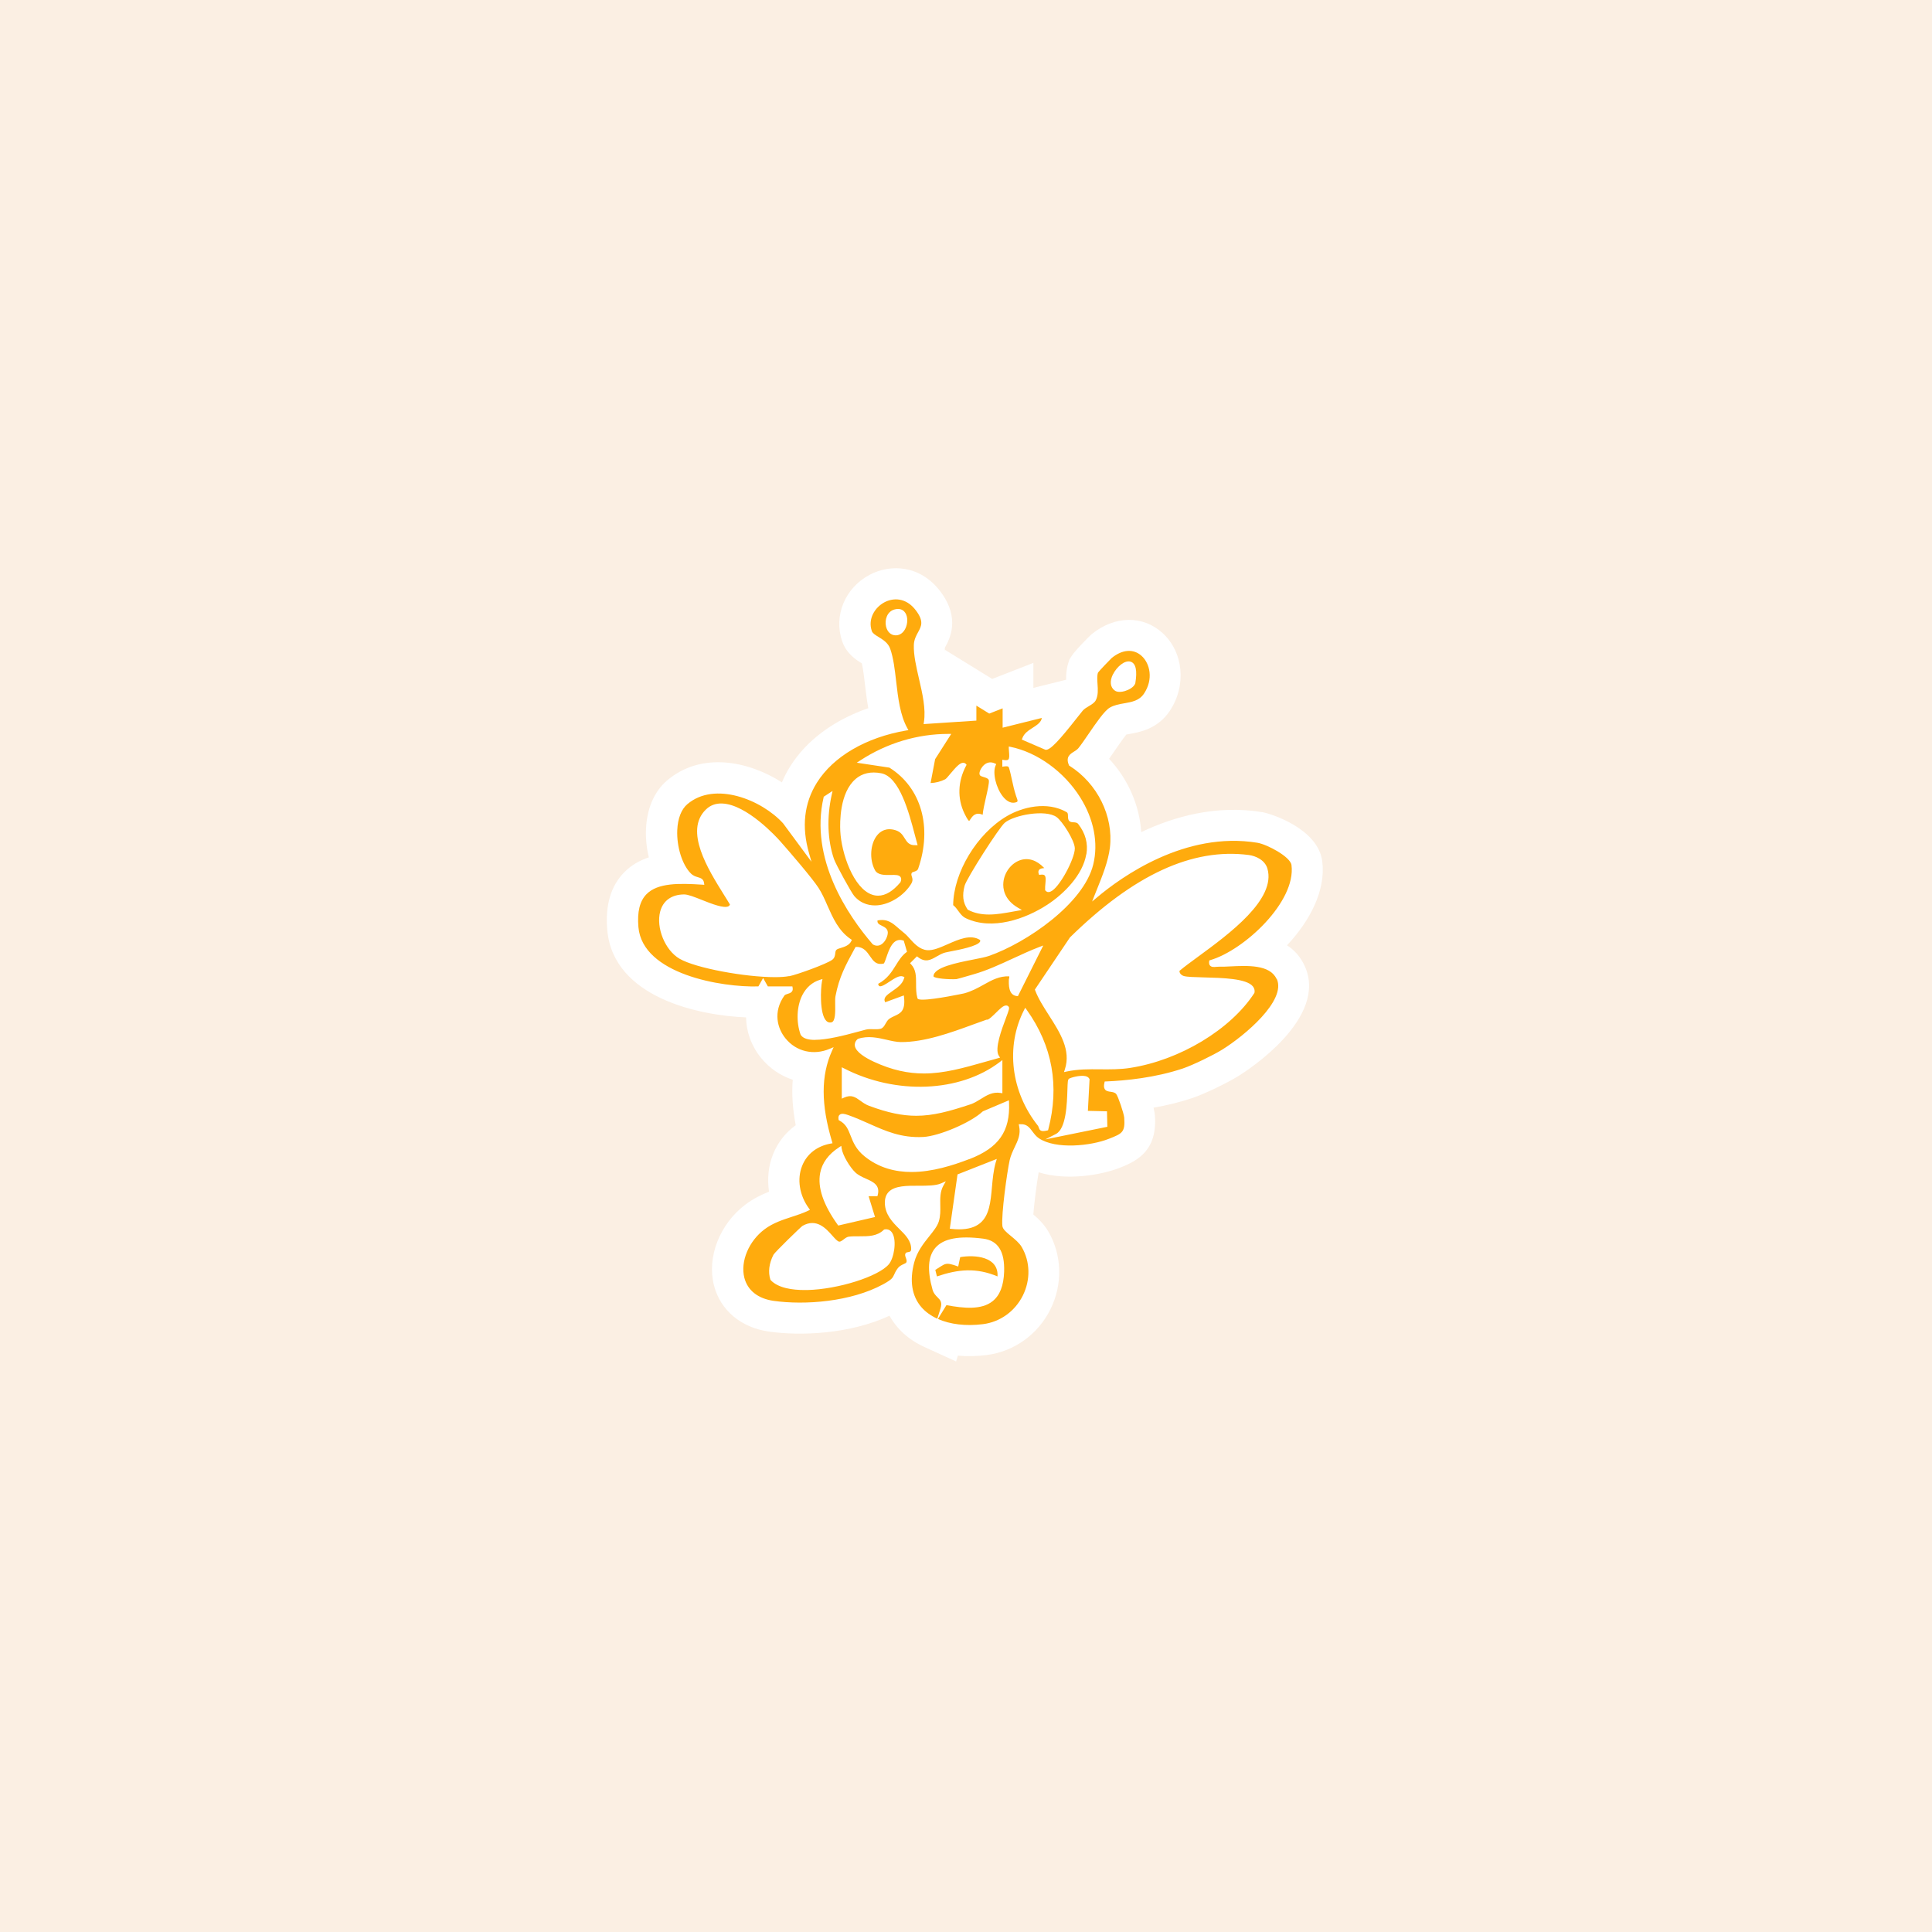 <?xml version="1.0" encoding="UTF-8"?>
<svg xmlns="http://www.w3.org/2000/svg" width="850" height="850" viewBox="0 0 850 850" fill="none">
  <rect width="850" height="850" fill="#FFF2C6"></rect>
  <rect width="850" height="850" fill="#FBEFE3"></rect>
  <g clip-path="url(#clip0_333_728)">
    <path d="M412.564 580.257C417.929 582.638 424.801 583.486 432.33 582.556C439.886 581.625 446.456 576.919 449.933 569.942C453.355 563.019 453.191 555.057 449.44 548.627C448.373 546.794 446.402 545.179 444.677 543.757C442.678 542.115 441.09 540.801 440.926 539.351C440.379 534.371 442.979 515.656 444.129 510.402C444.595 508.35 445.471 506.517 446.292 504.766C447.716 501.811 449.057 499.02 448.291 495.408L448.126 494.587H448.975C451.658 494.423 452.945 496.147 454.177 497.816C454.971 498.856 455.764 499.95 456.996 500.771C464.498 505.778 479.884 504.109 487.659 501.045L487.878 500.963C493.627 498.692 494.996 498.144 494.53 491.714C494.393 489.854 491.82 482.247 490.999 481.289C490.369 480.578 489.466 480.441 488.507 480.304C487.549 480.168 486.564 480.031 486.016 479.21C485.578 478.553 485.496 477.65 485.824 476.31L485.961 475.762H486.509C495.187 475.407 508.109 474.148 520.292 470.071C524.755 468.566 533.898 464.106 537.704 461.726C547.395 455.706 566.012 440.165 561.631 430.615C558.729 424.295 548.737 424.787 541.427 425.143C539.566 425.225 537.786 425.335 536.335 425.28C536.006 425.28 535.623 425.307 535.24 425.335C534.172 425.444 533.077 425.526 532.42 424.815C532.009 424.377 531.9 423.748 532.009 422.954L532.092 422.516L532.53 422.379C547.45 418.002 570.31 396.659 568.229 380.571C567.764 376.904 557.497 371.459 553.199 370.748C521.442 365.549 493.326 385.824 482.703 394.771L480.513 396.605L481.554 393.951C481.91 393.048 482.293 392.09 482.676 391.16C485.003 385.386 487.631 378.847 488.343 372.855C489.986 359.092 482.84 344.645 470.575 336.901L470.384 336.792L470.302 336.573C468.769 333.016 470.849 331.702 472.519 330.663C473.231 330.225 473.943 329.76 474.436 329.185C475.585 327.79 477.201 325.437 478.898 322.947C482.348 317.912 485.934 312.686 488.261 311.318C490.15 310.196 492.422 309.786 494.612 309.403C498.035 308.801 501.238 308.253 503.318 305.161C507.562 298.841 505.974 291.891 502.305 288.553C498.719 285.297 493.791 285.652 489.11 289.483C488.672 289.866 483.47 295.284 483.087 295.913C482.649 297.309 482.786 299.087 482.895 300.975C483.059 303.356 483.224 305.846 482.156 308.007C481.581 309.156 480.322 309.895 479.008 310.689C478.049 311.263 477.036 311.865 476.407 312.604C475.887 313.206 475.01 314.328 473.915 315.723C466.496 325.136 462.089 330.198 460.008 329.842L459.844 329.787L449.577 325.354L449.824 324.725C450.618 322.564 452.534 321.332 454.423 320.128C456.367 318.87 458.064 317.775 458.393 315.833L441.145 320.128V311.619L435.259 313.917L429.592 310.415V317.009L406.376 318.541L406.513 317.638C407.417 311.892 405.856 305.134 404.35 298.622C403.118 293.259 401.941 288.197 402.078 283.765C402.16 281.411 403.091 279.66 403.94 278.128C405.418 275.419 406.568 273.285 402.982 268.524C398.656 262.778 392.989 262.915 389.129 264.967C384.967 267.183 381.737 272.245 383.599 277.635C383.927 278.593 385.159 279.359 386.583 280.235C388.554 281.439 390.799 282.834 391.702 285.461C393.126 289.565 393.701 294.545 394.303 299.799C395.152 307.049 396.028 314.574 399.204 320.32L399.696 321.195L398.711 321.36C380.97 324.424 366.652 332.797 359.425 344.316C353.812 353.291 352.635 363.688 355.948 375.262L357.043 379.12L344.559 362.211C335.114 351.813 314.472 343.523 302.426 353.783C299.77 356.027 298.21 360.104 297.991 365.221C297.69 372.472 300.181 380.461 303.931 384.21C304.999 385.304 306.094 385.605 307.08 385.906C308.257 386.262 309.489 386.618 309.763 388.341L309.9 389.244L308.996 389.19C298.894 388.533 289.394 388.341 284.466 393.376C281.482 396.413 280.332 401.147 280.907 407.878C282.714 428.591 317.593 434.446 333.69 433.954L335.771 430.26L337.852 433.954H348.638L348.748 434.528C349.131 436.443 347.57 436.936 346.64 437.21C346.01 437.401 345.408 437.593 345.107 438.003C340.042 445.199 342.04 452.423 345.599 456.801C350.308 462.629 357.974 464.435 365.092 461.397L366.789 460.686L366.05 462.355C361.177 473.218 361.204 485.886 366.077 502.194L366.296 502.96L365.502 503.097C359.479 504.191 355.017 507.666 352.936 512.892C350.609 518.693 351.732 525.835 355.866 531.526L356.386 532.237L355.619 532.62C353.292 533.742 350.746 534.563 348.31 535.356C344.313 536.67 340.151 538.011 336.483 540.747C329.447 545.973 325.696 554.975 327.503 562.116C328.927 567.698 333.499 571.31 340.37 572.295C354.141 574.238 374.4 572.733 388.609 564.989C392.441 562.882 392.77 562.144 393.372 560.83C393.701 560.092 394.084 559.189 395.042 557.903C395.727 557 396.767 556.507 397.588 556.124C398.054 555.905 398.629 555.659 398.738 555.44C399.067 554.893 398.875 554.236 398.574 553.388C398.327 552.704 398.081 552.075 398.382 551.473C398.601 551.007 399.094 550.925 399.505 550.871C400.381 550.734 400.901 550.597 400.901 549.42C400.901 545.863 398.41 543.346 395.727 540.692C392.77 537.737 389.403 534.399 389.32 529.173C389.32 527.148 389.868 525.506 391.045 524.33C393.728 521.621 399.067 521.621 404.214 521.648C407.937 521.648 411.77 521.648 414.151 520.581L416.15 519.678L415.082 521.593C413.604 524.248 413.659 527.121 413.713 530.158C413.768 532.538 413.795 535.001 413.056 537.381C412.399 539.461 410.784 541.485 408.922 543.811C406.376 546.985 403.502 550.597 402.242 555.385C400.107 563.43 401.202 570.243 405.418 575.086C407.225 577.165 409.607 578.862 412.399 580.148L413.768 575.797" fill="white"></path>
    <path d="M420.668 599L406.596 592.57C401.969 590.463 398.054 587.59 394.988 584.061C393.592 582.446 392.36 580.722 391.347 578.862C373.798 587.016 352.17 587.809 338.318 585.839C325.97 584.088 316.936 576.481 314.116 565.509C310.913 553.032 316.69 538.339 328.161 529.802C331.583 527.257 335.087 525.561 338.345 524.302C337.496 518.721 338.044 513.029 340.097 507.858C342.205 502.604 345.627 498.254 350.09 495.053C348.721 487.884 348.283 481.262 348.776 475.051C343.437 473.3 338.591 470.044 334.841 465.447C330.542 460.139 328.325 453.9 328.243 447.607C307.956 446.814 269.765 439.098 267.165 409.082C266.234 398.301 268.725 389.819 274.584 383.827C277.732 380.598 281.483 378.519 285.452 377.205C284.494 373.183 284.029 368.915 284.221 364.674C284.604 355.726 287.862 348.174 293.447 343.413C308.531 330.553 329.31 334.794 344.012 344.207C345.025 341.744 346.257 339.391 347.708 337.093C354.853 325.683 366.981 316.763 382.011 311.564C381.382 308.089 380.971 304.669 380.588 301.413C380.177 297.856 379.766 294.463 379.164 291.836C376.727 290.359 372.402 287.623 370.513 282.096C366.68 270.932 371.745 258.646 382.586 252.901C391.703 248.057 404.898 248.468 413.796 260.316C422.693 272.136 417.711 281.275 415.849 284.695C415.794 284.804 415.712 284.941 415.658 285.051C415.658 285.543 415.712 286.09 415.794 286.638V285.926L436.519 298.704L454.642 291.645V302.644L469.043 299.06C469.015 296.953 469.152 294.518 469.919 291.973L470.439 290.277L471.37 288.772C473.04 286.09 479.556 279.633 480.24 279.058C490.315 270.795 502.826 270.631 511.45 278.484C520.731 286.939 522.099 301.714 514.598 312.85C509.287 320.758 501.238 322.153 496.913 322.919C496.502 323.001 495.982 323.084 495.544 323.166C494.065 324.972 491.656 328.474 490.123 330.718C489.384 331.785 488.672 332.824 487.96 333.837C496.256 342.729 501.348 354.276 502.087 366.096C516.816 359.119 535.295 354.03 555.335 357.313C559.086 357.915 579.838 364.509 581.727 378.874C583.397 391.707 576.306 405.169 566.231 415.895C569.38 417.92 572.117 420.847 574.006 424.979C584.519 447.908 548.956 470.865 544.85 473.409C540.278 476.255 530.203 481.208 524.563 483.096C518.869 485.011 513.038 486.379 507.507 487.337C507.863 488.841 508.082 490.045 508.11 490.729C509.205 505.943 500.8 510.567 492.833 513.713C484.538 516.997 469.262 519.596 456.97 515.766C456.093 520.718 455.026 529.173 454.615 534.317C456.75 536.123 459.269 538.503 461.186 541.759C467.263 552.157 467.619 564.989 462.144 576.044C456.641 587.153 446.101 594.677 433.945 596.182C429.647 596.702 425.431 596.784 421.434 596.428L420.613 599.055L420.668 599ZM414.207 575.962L414.453 576.044L418.122 567.753C421.243 569.121 425.814 569.586 430.66 568.984C433.644 568.629 436.245 566.713 437.669 563.868C438.983 561.214 439.038 558.286 437.833 555.905C437.395 555.495 436.546 554.783 435.999 554.318C432.85 551.719 428.114 547.834 427.348 540.856C427.156 539.242 427.156 537.053 427.293 534.59C427.156 536.697 426.827 539.023 426.061 541.458C424.637 545.973 421.954 549.338 419.573 552.321C417.711 554.674 415.931 556.89 415.411 558.888C415.001 560.475 414.179 564.333 415.685 566.084C416.041 566.494 416.725 567.096 418.039 567.671L414.261 575.934L414.207 575.962ZM340.617 558.368C340.918 558.477 341.438 558.641 342.178 558.751C353.32 560.338 370.431 559.216 381.847 553.06C382.367 552.129 383.024 551.035 383.928 549.804C384.147 549.53 384.366 549.256 384.557 548.983C382.039 546.383 378.808 542.607 376.974 537.463L361.451 544.961C358.248 546.493 355.154 547.505 352.417 548.381C349.186 549.421 346.421 550.323 344.532 551.719C341.685 553.853 340.59 557.027 340.59 558.368H340.617ZM381.874 514.042L367.857 516.586C365.968 516.942 365.695 517.626 365.53 518.009C365.065 519.158 365.284 521.375 366.817 523.509L376.892 537.327C376.07 534.946 375.523 532.292 375.496 529.31C375.441 523.646 377.439 518.447 381.19 514.671C381.409 514.452 381.628 514.233 381.847 514.042H381.874ZM427.293 527.586C427.293 528.16 427.293 529.118 427.293 529.857C427.293 531.033 427.348 532.374 427.293 533.824C427.43 531.526 427.649 529.009 427.923 526.464L427.293 527.586ZM388.636 445.117L378.425 467.937C376.262 472.78 373.962 481.18 379.082 498.281L383.435 512.728C389.923 507.858 398.054 507.858 404.187 507.913H404.406C405.884 507.913 408.019 507.913 409.06 507.776L434.493 496.202L431.427 481.509L448.428 480.824C458.311 480.387 463.458 487.309 465.155 489.58C467.4 490.401 472.465 490.456 477.146 489.69C476.298 488.924 475.504 488.021 474.765 486.954C472.876 484.19 470.987 479.621 472.52 473.163L475.038 462.492L485.989 462.054C493.792 461.753 505.317 460.631 515.94 457.074C519.307 455.953 527.493 451.93 530.477 450.07C535.706 446.814 540.907 442.408 544.412 438.687C543.536 438.715 542.714 438.769 542.085 438.797C540.333 438.879 538.334 438.988 536.5 438.961C530.504 439.481 525.823 437.839 522.373 434.145C519.061 430.616 517.637 425.69 518.486 420.683L519.937 411.818L528.615 409.273C538.663 406.318 551.229 393.458 554.048 385.715C552.844 385.058 551.53 384.456 550.708 384.237C524.646 380.078 500.608 397.535 491.465 405.251L447.88 441.998L469.919 386.07C471.917 381.063 474.19 375.427 474.71 371.24C475.723 362.731 471.014 353.373 463.239 348.475L459.625 346.204L458.338 343.441C458.092 343.413 457.846 343.359 457.599 343.331L455.327 342.757L454.369 342.374L437.587 335.123L427.43 337.667V330.882L420.832 331.319V331.374L400.984 334.849C387.268 337.23 376.043 343.495 370.951 351.595C367.419 357.204 366.817 363.716 369.035 371.514L387.788 436.827L393.455 434.419L389.567 443.093L391.128 448.483L388.664 445.145L388.636 445.117ZM355.839 447.771C355.921 447.908 356.003 448.045 356.14 448.209C356.441 448.592 357.399 449.769 359.617 448.811L383.763 438.523L333.91 370.994C328.243 365.139 316.799 360.761 311.844 363.743C311.734 364.126 311.625 364.783 311.57 365.795C311.433 368.833 312.255 371.87 313.021 373.566C320.577 376.713 322.63 382.678 323.178 386.18L326.053 404.02L308.011 402.843C301.057 402.378 296.513 402.46 294.432 403.035C294.35 403.691 294.268 404.841 294.432 406.701C294.98 413.159 310.886 418.85 325.697 420.081L335.662 402.323L345.737 420.273H359.808L362.081 431.929C363.148 437.429 361.451 443.831 355.811 447.771H355.839Z" fill="white"></path>
    <path d="M438.873 561.569C429.51 557.656 421.68 558.368 412.207 561.569L411.496 558.696C416.068 555.96 415.63 555.057 421.57 557.219L422.446 553.087C428.907 551.965 439.365 552.841 438.873 561.542V561.569Z" fill="white"></path>
    <path d="M451.466 581.68L433.589 574.21C433.069 573.991 432.549 573.8 432.056 573.636L431.673 575.469L424.089 572.733C421.926 572.979 419.517 573.608 416.615 574.593L402.461 579.409L395.781 552.239L404.432 547.04C405.007 546.684 405.5 546.383 405.911 546.11C407.499 545.07 409.004 544.276 410.483 543.674L411.003 541.267L420.119 539.68C423.897 539.023 436.874 537.518 445.662 545.343C450.481 549.612 452.917 555.659 452.534 562.39L451.466 581.735V581.68Z" fill="white"></path>
    <path d="M561.604 430.643C558.702 424.322 548.709 424.815 541.4 425.17C539.538 425.252 537.759 425.362 536.308 425.307C535.979 425.307 535.596 425.335 535.213 425.362C534.145 425.471 533.05 425.553 532.393 424.842C531.982 424.404 531.873 423.775 531.982 422.981L532.064 422.544L532.502 422.407C547.423 418.029 570.283 396.687 568.202 380.598C567.737 376.931 557.47 371.486 553.172 370.775C521.415 365.576 493.298 385.851 482.676 394.799L480.486 396.632L481.526 393.978C481.882 393.075 482.265 392.117 482.649 391.187C484.976 385.414 487.604 378.874 488.316 372.882C489.958 359.119 482.813 344.672 470.548 336.929L470.356 336.819L470.274 336.6C468.741 333.043 470.822 331.73 472.492 330.69C473.204 330.252 473.915 329.787 474.408 329.212C475.558 327.817 477.173 325.464 478.871 322.974C482.32 317.939 485.907 312.713 488.234 311.345C490.123 310.223 492.395 309.813 494.585 309.43C498.007 308.828 501.21 308.281 503.291 305.189C507.534 298.868 505.947 291.918 502.278 288.58C498.692 285.324 493.764 285.68 489.082 289.51C488.644 289.894 483.443 295.311 483.059 295.941C482.621 297.336 482.758 299.114 482.868 301.002C483.032 303.383 483.196 305.873 482.129 308.034C481.554 309.184 480.294 309.922 478.98 310.716C478.022 311.29 477.009 311.892 476.379 312.631C475.859 313.233 474.983 314.355 473.888 315.75C466.469 325.163 462.061 330.225 459.981 329.869L459.816 329.814L449.55 325.382L449.796 324.752C450.59 322.591 452.507 321.36 454.396 320.156C456.339 318.897 458.037 317.803 458.365 315.86L441.118 320.156V311.646L435.232 313.945L429.565 310.442V317.036L406.349 318.569L406.486 317.666C407.389 311.92 405.829 305.161 404.323 298.649C403.091 293.286 401.914 288.224 402.051 283.792C402.133 281.439 403.064 279.688 403.912 278.155C405.391 275.446 406.541 273.312 402.954 268.551C398.629 262.805 392.962 262.942 389.101 264.994C384.94 267.211 381.71 272.273 383.571 277.663C383.9 278.62 385.132 279.387 386.555 280.262C388.527 281.466 390.771 282.862 391.675 285.488C393.098 289.593 393.673 294.572 394.276 299.826C395.124 307.077 396 314.601 399.176 320.347L399.669 321.223L398.683 321.387C380.943 324.452 366.625 332.824 359.397 344.344C353.785 353.318 352.608 363.716 355.92 375.29L357.016 379.148L344.532 362.238C335.087 351.841 314.444 343.55 302.398 353.811C299.743 356.054 298.182 360.131 297.963 365.248C297.662 372.499 300.153 380.489 303.904 384.237C304.972 385.332 306.067 385.633 307.052 385.934C308.23 386.289 309.462 386.645 309.735 388.369L309.872 389.272L308.969 389.217C298.867 388.56 289.367 388.369 284.439 393.403C281.455 396.44 280.305 401.174 280.88 407.905C282.687 428.618 317.565 434.473 333.663 433.981L335.744 430.287L337.824 433.981H348.611L348.72 434.555C349.104 436.471 347.543 436.963 346.612 437.237C345.983 437.428 345.38 437.62 345.079 438.03C340.014 445.227 342.013 452.45 345.572 456.828C350.281 462.656 357.946 464.462 365.064 461.425L366.762 460.713L366.023 462.382C361.149 473.245 361.177 485.914 366.05 502.221L366.269 502.987L365.475 503.124C359.452 504.219 354.99 507.694 352.909 512.92C350.582 518.72 351.704 525.862 355.838 531.553L356.359 532.265L355.592 532.648C353.265 533.769 350.719 534.59 348.282 535.384C344.285 536.697 340.124 538.038 336.455 540.774C329.42 546 325.669 555.002 327.476 562.144C328.899 567.725 333.471 571.337 340.343 572.322C354.114 574.265 374.373 572.76 388.581 565.017C392.414 562.91 392.743 562.171 393.345 560.858C393.673 560.119 394.057 559.216 395.015 557.93C395.699 557.027 396.74 556.534 397.561 556.151C398.026 555.933 398.601 555.686 398.711 555.467C399.039 554.92 398.848 554.263 398.546 553.415C398.3 552.731 398.054 552.102 398.355 551.5C398.574 551.035 399.067 550.953 399.477 550.898C400.353 550.761 400.874 550.624 400.874 549.448C400.874 545.891 398.382 543.373 395.699 540.719C392.743 537.764 389.375 534.426 389.293 529.2C389.293 527.175 389.841 525.534 391.018 524.357C393.701 521.648 399.039 521.648 404.186 521.676C407.909 521.676 411.742 521.676 414.124 520.608L416.123 519.705L415.055 521.621C413.576 524.275 413.631 527.148 413.686 530.185C413.741 532.566 413.768 535.028 413.029 537.409C412.372 539.488 410.757 541.513 408.895 543.839C406.349 547.013 403.474 550.624 402.215 555.413C400.08 563.457 401.175 570.27 405.391 575.113C407.198 577.193 409.579 578.889 412.372 580.175L413.741 575.825C414.644 572.952 413.741 572.021 412.454 570.735C411.633 569.914 410.729 568.984 410.291 567.452C407.855 558.778 408.265 552.731 411.551 548.955C415.082 544.878 421.954 543.592 432.604 544.96C439.092 545.809 442.076 550.57 441.775 559.517C441.556 565.701 439.886 569.942 436.683 572.486C431.81 576.372 424.089 575.633 416.396 574.21L412.646 580.285C418.012 582.665 424.883 583.513 432.412 582.583C439.968 581.653 446.538 576.946 450.015 569.969C453.437 563.047 453.273 555.084 449.523 548.654C448.455 546.821 446.484 545.207 444.759 543.784C442.76 542.142 441.173 540.829 441.008 539.379C440.461 534.399 443.062 515.683 444.211 510.43C444.677 508.378 445.553 506.544 446.374 504.793C447.798 501.838 449.139 499.047 448.373 495.436L448.208 494.615H449.057C451.74 494.451 453.027 496.174 454.259 497.843C455.053 498.883 455.847 499.978 457.079 500.798C464.58 505.806 479.966 504.137 487.741 501.072L487.96 500.99C493.709 498.719 495.078 498.172 494.612 491.742C494.476 489.881 491.902 482.274 491.081 481.317C490.451 480.605 489.548 480.469 488.59 480.332C487.631 480.195 486.646 480.058 486.098 479.237C485.66 478.581 485.578 477.678 485.907 476.337L486.043 475.79H486.591C495.27 475.434 508.191 474.175 520.374 470.098C524.837 468.594 533.981 464.134 537.786 461.753C547.478 455.734 566.094 440.192 561.714 430.643H561.604ZM489.657 296.707C491.327 293.341 494.886 290.277 497.46 291.125C499.732 291.864 500.416 295.065 499.486 300.619L499.431 300.784C498.719 302.453 496.501 303.574 494.804 304.067C494.339 304.204 493.463 304.395 492.559 304.395C491.847 304.395 491.081 304.258 490.506 303.848C488.453 302.425 488.124 299.744 489.63 296.707H489.657ZM398.711 275.583C397.999 277.745 396.521 279.195 394.768 279.469C394.522 279.496 394.303 279.523 394.084 279.523C392.003 279.523 390.388 278.046 389.813 275.611C389.156 272.71 390.279 269.153 393.345 268.196C395.672 267.484 397.068 268.25 397.807 269.016C399.395 270.658 399.423 273.504 398.711 275.583ZM376.371 342.757C379.355 340.185 383.188 339.309 387.733 340.212C395.781 341.799 399.943 357.641 402.434 367.109C402.817 368.586 403.173 369.927 403.474 370.967L403.721 371.842H402.79C399.97 372.006 398.985 370.365 397.999 368.778C397.123 367.382 396.247 365.932 393.947 365.248C389.841 363.989 387.322 365.768 385.926 367.464C382.859 371.213 382.394 378.081 384.94 382.814C386.145 385.085 389.375 385.003 391.949 384.949C393.947 384.894 395.535 384.866 396.219 385.879C396.575 386.426 396.575 387.137 396.219 388.013L396.11 388.205C392.852 392.09 389.567 394.06 386.336 394.06C385.46 394.06 384.584 393.923 383.708 393.622C375.44 390.859 370.184 375.345 369.691 365.686C369.499 361.828 369.39 348.804 376.371 342.784V342.757ZM347.215 429.439C345.545 429.767 343.382 429.904 340.89 429.904C327.914 429.904 306.122 425.964 298.976 421.805C292.597 418.084 288.546 408.151 290.462 401.01C291.749 396.222 295.499 393.54 301.002 393.513C302.7 393.513 305.547 394.635 308.832 395.948C313.158 397.672 318.551 399.779 320.522 398.711C320.823 398.547 321.015 398.301 321.152 397.973C320.412 396.687 319.482 395.237 318.496 393.65C311.515 382.459 300.947 365.549 310.529 356.191C312.446 354.303 314.855 353.4 317.702 353.51C328.571 353.893 341.794 368.449 343.272 370.118C347.434 374.797 357.426 386.453 360.109 390.612C361.67 393.02 362.847 395.702 364.079 398.52C366.488 403.938 368.952 409.547 374.263 413.159L374.783 413.514L374.509 414.089C373.579 415.922 371.58 416.551 369.965 417.044C369.171 417.29 368.404 417.509 368.048 417.837C367.638 418.193 367.556 418.686 367.474 419.452C367.364 420.355 367.227 421.477 366.105 422.297C363.559 424.158 350.5 428.864 347.215 429.494V429.439ZM358.576 457.512C355.537 457.512 353.292 456.883 352.307 455.323L352.225 455.186C350.226 449.55 350.527 442.737 352.964 437.866C354.689 434.473 357.344 432.12 360.711 431.081L361.861 430.725L361.615 431.901C361.095 434.528 360.438 446.075 363.559 449.167C364.188 449.796 364.9 449.988 365.804 449.796C367.583 449.413 367.501 444.98 367.446 442.025C367.446 440.466 367.391 439.152 367.583 438.249C369.198 429.822 372.018 424.678 375.906 417.536L376.426 416.606H376.864C379.957 416.606 381.463 418.795 382.777 420.71C384.256 422.845 385.515 424.678 388.828 423.912C389.101 423.72 389.649 422.161 390.032 421.011C391.209 417.591 392.962 412.447 397.232 413.733L397.616 413.843L399.039 418.74L398.656 419.041C396.712 420.519 395.48 422.516 394.166 424.623C392.305 427.606 390.388 430.697 386.336 432.859C386.446 433.297 386.61 433.735 386.911 433.871C387.76 434.254 389.786 432.914 391.401 431.847C393.619 430.396 395.727 429.001 397.315 429.63L397.917 429.877L397.725 430.506C397.013 432.996 394.686 434.583 392.66 436.006C389.95 437.894 388.472 439.015 389.43 440.958L397.643 437.948L397.753 438.851C398.382 444.789 396.083 445.829 393.646 446.95C392.825 447.333 391.976 447.717 391.155 448.318C390.498 448.811 390.06 449.604 389.622 450.343C389.101 451.274 388.554 452.259 387.514 452.587C386.583 452.861 385.46 452.833 384.283 452.806C383.161 452.778 381.983 452.724 380.998 452.97C380.313 453.134 379.328 453.408 378.151 453.736C370.786 455.761 363.613 457.485 358.603 457.485L358.576 457.512ZM371.388 470.071C394.166 481.782 422.31 480.633 439.858 467.253L441.008 466.377V480.988L440.214 480.852C436.71 480.277 434.137 481.864 431.426 483.561C429.975 484.463 428.497 485.366 426.909 485.886C417.574 488.978 410.538 490.893 403.118 490.893C396.986 490.893 390.58 489.58 382.367 486.516C380.861 485.968 379.684 485.12 378.561 484.299C376.344 482.712 374.592 481.454 371.361 482.904L370.348 483.369V469.551L371.416 470.098L371.388 470.071ZM360.821 516.148C361.67 511.634 364.489 507.776 369.198 504.739L370.129 504.137L370.293 505.258C370.759 508.378 374.017 513.686 376.371 515.875C377.713 517.106 379.437 517.872 381.08 518.611C384.146 519.979 387.295 521.402 386.172 525.725L386.035 526.272H382.148L384.967 535.439L368.788 539.187L368.514 538.804C362.245 530.048 359.644 522.442 360.821 516.203V516.148ZM389.211 540.884C390.635 540.637 391.867 541.239 392.633 542.58C394.577 545.973 393.345 553.497 391.045 556.233C386.473 561.624 368.733 567.233 355.209 567.561C354.798 567.561 354.387 567.561 353.949 567.561C348.748 567.561 342.396 566.74 339.084 563.211L338.919 562.937C337.879 559.626 338.344 555.85 340.288 552.047C340.863 550.925 352.444 539.68 353.073 539.324C359.26 535.822 363.422 540.5 366.159 543.592C367.337 544.906 368.432 546.164 369.198 546.274C369.773 546.356 370.485 545.809 371.169 545.289C371.881 544.742 372.62 544.194 373.414 544.085C374.92 543.893 376.508 543.921 378.041 543.921C382.066 543.921 385.844 543.948 388.828 541.075L388.992 540.911H389.211V540.884ZM438.106 511.305C437.093 514.862 436.737 518.666 436.409 522.36C435.834 528.735 435.286 534.782 431.18 538.147C428.99 539.953 425.951 540.856 421.926 540.856C420.886 540.856 419.791 540.801 418.614 540.665L417.875 540.583L421.269 516.696L438.544 509.883L438.134 511.278L438.106 511.305ZM426.471 509.937C419.216 512.728 410.127 515.629 401.038 515.629C393.865 515.629 386.665 513.823 380.396 508.761C376.59 505.696 375.331 502.468 374.208 499.595C373.141 496.886 372.237 494.533 369.28 492.973L368.979 492.809L368.925 492.453C368.76 491.523 368.925 490.839 369.445 490.428C370.321 489.69 371.744 490.1 373.113 490.565C376.344 491.687 379.355 493.055 382.285 494.341C389.622 497.624 396.548 500.716 406.185 500.224C413.193 499.841 427.101 493.903 432.302 489.033L432.521 488.896L443.883 484.08L443.938 485.12C444.458 497.761 439.42 504.957 426.498 509.965L426.471 509.937ZM442.541 447.99C440.762 452.696 437.449 461.48 439.448 464.489L439.995 465.31L439.037 465.584C437.093 466.104 435.232 466.651 433.397 467.171C423.815 469.88 415.356 472.287 406.458 472.287C399.614 472.287 392.524 470.865 384.447 467.116C380.861 465.447 376.508 462.875 376.097 460.111C375.988 459.373 376.097 458.278 377.247 457.211L377.494 457.047C381.874 455.569 386.254 456.582 390.087 457.457C392.305 457.977 394.385 458.442 396.329 458.47C406.732 458.524 418.094 454.42 428.086 450.754C430.057 450.042 432.001 449.331 433.863 448.674L434.055 448.619H434.246C434.903 448.784 436.902 446.814 438.079 445.664C439.886 443.886 441.419 442.299 442.706 442.381C443.116 442.381 443.472 442.572 443.719 442.873C444.211 443.448 443.938 444.269 442.514 448.045L442.541 447.99ZM444.02 430.533C444.02 430.205 444.047 429.822 444.047 429.548C439.722 429.357 436.354 431.217 432.823 433.187C430.222 434.638 427.511 436.142 424.171 437.045C424.035 437.073 411.222 439.809 405.938 439.809C404.843 439.809 404.077 439.7 403.803 439.426L403.666 439.289L403.611 439.098C403.036 437.018 403.036 434.884 403.036 432.804C403.036 429.603 403.036 426.593 400.874 424.295L400.381 423.775L403.42 420.738L403.912 421.121C407.198 423.611 409.47 422.325 412.071 420.82C413.275 420.136 414.507 419.424 415.876 419.069C416.342 418.959 417.163 418.795 418.231 418.576C421.571 417.947 430.386 416.278 431.235 414.171C431.289 414.034 431.317 413.815 431.125 413.514C427.019 410.97 421.872 413.241 416.916 415.43C413.604 416.88 410.456 418.275 407.855 418.029C404.542 417.728 402.133 415.047 400.189 412.885C399.395 412.009 398.656 411.188 397.999 410.669C397.096 409.957 396.274 409.246 395.48 408.562C392.606 406.017 390.47 404.157 386.063 404.95C385.898 406.209 386.665 406.646 388.006 407.303C389.238 407.905 390.908 408.726 390.552 410.888C390.279 412.611 389.156 414.855 387.349 415.731C386.282 416.223 385.132 416.168 384.064 415.512L383.9 415.375C373.141 402.898 356.057 377.917 362.354 350.801L362.409 350.527L366.296 347.983L365.913 349.706C363.723 359.557 364.051 369.544 366.899 377.889C367.665 380.188 374.509 392.665 375.824 394.197C379.109 398 383.188 398.52 386.035 398.301C391.675 397.836 397.78 393.951 400.874 388.861C401.75 387.411 401.448 386.481 401.175 385.687C401.01 385.195 400.846 384.675 401.065 384.182C401.229 383.799 401.585 383.69 402.023 383.553C402.68 383.362 403.666 383.061 403.967 382.158C410.264 363.907 405.309 346.478 391.292 337.722L376.946 335.56L378.534 334.521C390.279 326.887 403.666 322.892 417.19 322.892H418.504L411.414 334.001L409.415 344.508C411.633 344.426 413.905 343.851 415.876 342.839C416.287 342.62 417.3 341.416 418.176 340.349C420.503 337.585 422.255 335.615 423.733 335.588H423.761C424.226 335.588 424.637 335.779 424.938 336.108L425.266 336.491L425.02 336.929C421.379 343.824 421.133 351.266 424.308 357.888C425.732 360.87 426.307 361.171 426.389 361.198C426.471 361.144 426.772 360.679 426.964 360.378C427.758 359.201 429.181 357.067 432.33 358.462C432.494 356.492 433.151 353.619 433.781 350.828C434.493 347.736 435.286 344.261 435.04 343.276C434.821 342.456 433.589 342.1 432.658 341.826C431.946 341.607 431.426 341.471 431.125 341.06C430.495 340.185 431.426 338.242 432.33 337.175C433.808 335.424 435.752 334.958 437.668 335.861L438.298 336.162L438.024 336.792C436.601 339.993 438.188 346.669 441.282 350.5C442.459 351.95 444.321 353.564 446.566 353.099C447.141 352.99 447.524 352.798 447.634 352.579C447.798 352.251 447.524 351.567 447.305 350.965C447.195 350.719 447.113 350.473 447.031 350.199C446.21 347.682 445.69 345.329 445.197 343.03C444.786 341.142 444.403 339.336 443.883 337.722C443.691 337.147 443.198 337.011 441.802 337.202L440.981 337.312V334.247L441.802 334.384C442.706 334.521 443.308 334.439 443.609 334.165C444.157 333.672 444.047 332.25 443.938 330.882C443.91 330.362 443.855 329.842 443.828 329.322V328.419L444.704 328.611C456.449 331.046 468.139 339.528 475.202 350.746C481.253 360.323 483.306 370.857 480.979 380.352C476.763 397.59 451.631 414.8 435.095 420.574C433.507 421.121 430.988 421.613 428.059 422.188C421.105 423.556 410.62 425.608 410.702 429.576C411.113 430.479 417.272 430.971 420.777 430.78C421.133 430.725 423.952 429.931 425.814 429.384C426.717 429.138 427.539 428.892 428.168 428.7C434.027 427.058 439.968 424.322 445.69 421.668C449.495 419.917 453.437 418.084 457.27 416.633L458.995 415.977L447.825 438.277L447.305 438.222C443.582 437.757 443.773 433.051 443.883 430.506L444.02 430.533ZM456.996 496.065C456.914 495.791 456.832 495.518 456.668 495.299C444.759 480.387 442.35 460.412 450.508 444.433L451.056 443.366L451.74 444.324C463.019 460.111 466.195 477.787 461.213 496.858L461.103 497.269L460.692 497.378C459.981 497.542 459.433 497.624 458.968 497.624C457.736 497.624 457.298 497.023 456.996 496.037V496.065ZM487.029 488.951L487.193 495.737L459.898 501.291L464.553 498.91C469.097 496.585 469.426 485.476 469.617 479.511C469.727 475.899 469.782 475.024 470.302 474.613C470.959 474.121 475.093 472.944 477.474 473.437C478.351 473.628 478.953 474.011 479.254 474.613L479.363 474.777L478.624 488.732L487.029 488.923V488.951ZM497.295 469.825C492.778 470.536 488.371 470.482 484.072 470.454C479.035 470.399 474.271 470.372 469.343 471.412L468.112 471.685L468.495 470.482C471.287 462.027 466.332 454.256 461.514 446.731C459.104 442.956 456.832 439.399 455.436 435.732L455.299 435.376L470.74 412.42C498.883 384.812 524.618 372.937 549.421 376.165C552.515 376.576 556.512 378.382 557.607 382.13C561.549 395.647 540.825 410.86 527.109 420.902C523.824 423.31 520.949 425.417 518.923 427.14C518.841 428.208 519.827 429.11 520.84 429.411C522.181 429.822 525.576 429.904 529.546 430.013C537.896 430.232 548.299 430.479 551.173 433.926C551.83 434.72 552.104 435.65 551.94 436.662L551.83 436.936C541.455 452.943 519.005 466.459 497.268 469.825H497.295Z" fill="#FFAB0D"></path>
    <path d="M438.873 561.569C429.51 557.656 421.68 558.368 412.207 561.569L411.496 558.696C416.068 555.96 415.63 555.057 421.57 557.219L422.446 553.087C428.907 551.965 439.365 552.841 438.873 561.542V561.569Z" fill="#FFAB0D"></path>
    <path d="M477.967 375.864C478.761 371.076 477.557 366.616 474.381 362.539C473.861 361.855 473.094 361.828 472.3 361.773C471.643 361.746 470.931 361.718 470.439 361.198C469.891 360.651 469.891 359.858 469.864 359.091C469.864 358.161 469.781 357.587 469.289 357.313C460.61 352.333 449.714 355.124 443.034 359.037C429.838 366.725 419.49 383.881 419.353 398.219C420.366 399.012 421.023 399.97 421.68 400.873C422.584 402.104 423.432 403.281 425.075 404.047C436.491 409.382 451.028 404.43 460.829 398C468.112 393.239 476.407 384.921 477.912 375.837L477.967 375.864ZM462.061 392.336C461.24 392.637 460.501 392.473 459.981 391.844L459.816 391.652V391.406C459.762 390.558 459.844 389.655 459.926 388.779C460.063 387.274 460.2 385.687 459.57 385.113C459.241 384.812 458.639 384.729 457.763 384.839L457.161 384.921L456.969 384.346C456.777 383.744 456.805 383.225 457.079 382.814C457.544 382.103 458.475 382.021 459.214 381.939C459.296 381.939 459.378 381.939 459.46 381.939C459.406 381.884 459.351 381.829 459.296 381.774C456.093 378.409 452.37 377.232 448.783 378.464C444.896 379.804 441.884 383.772 441.446 388.15C441.173 390.776 441.665 395.756 447.907 399.395L449.605 400.38L447.661 400.709C446.949 400.846 446.21 400.955 445.498 401.092C442.185 401.694 438.626 402.351 435.122 402.351C431.974 402.351 428.853 401.831 425.924 400.298L425.759 400.216L425.65 400.052C423.651 397.042 423.268 393.95 424.39 389.682C425.212 386.535 439.585 364.017 442.076 361.964C446.21 358.544 459.981 356 464.854 359.475C467.345 361.253 472.848 369.79 472.875 373.292C472.875 377.807 465.949 390.913 462.089 392.309L462.061 392.336Z" fill="#FFAB0D"></path>
  </g>
  <defs>
    <clipPath id="clip0_333_728">
      <rect width="315" height="349" fill="white" transform="translate(267 250)"></rect>
    </clipPath>
  </defs>
</svg>
